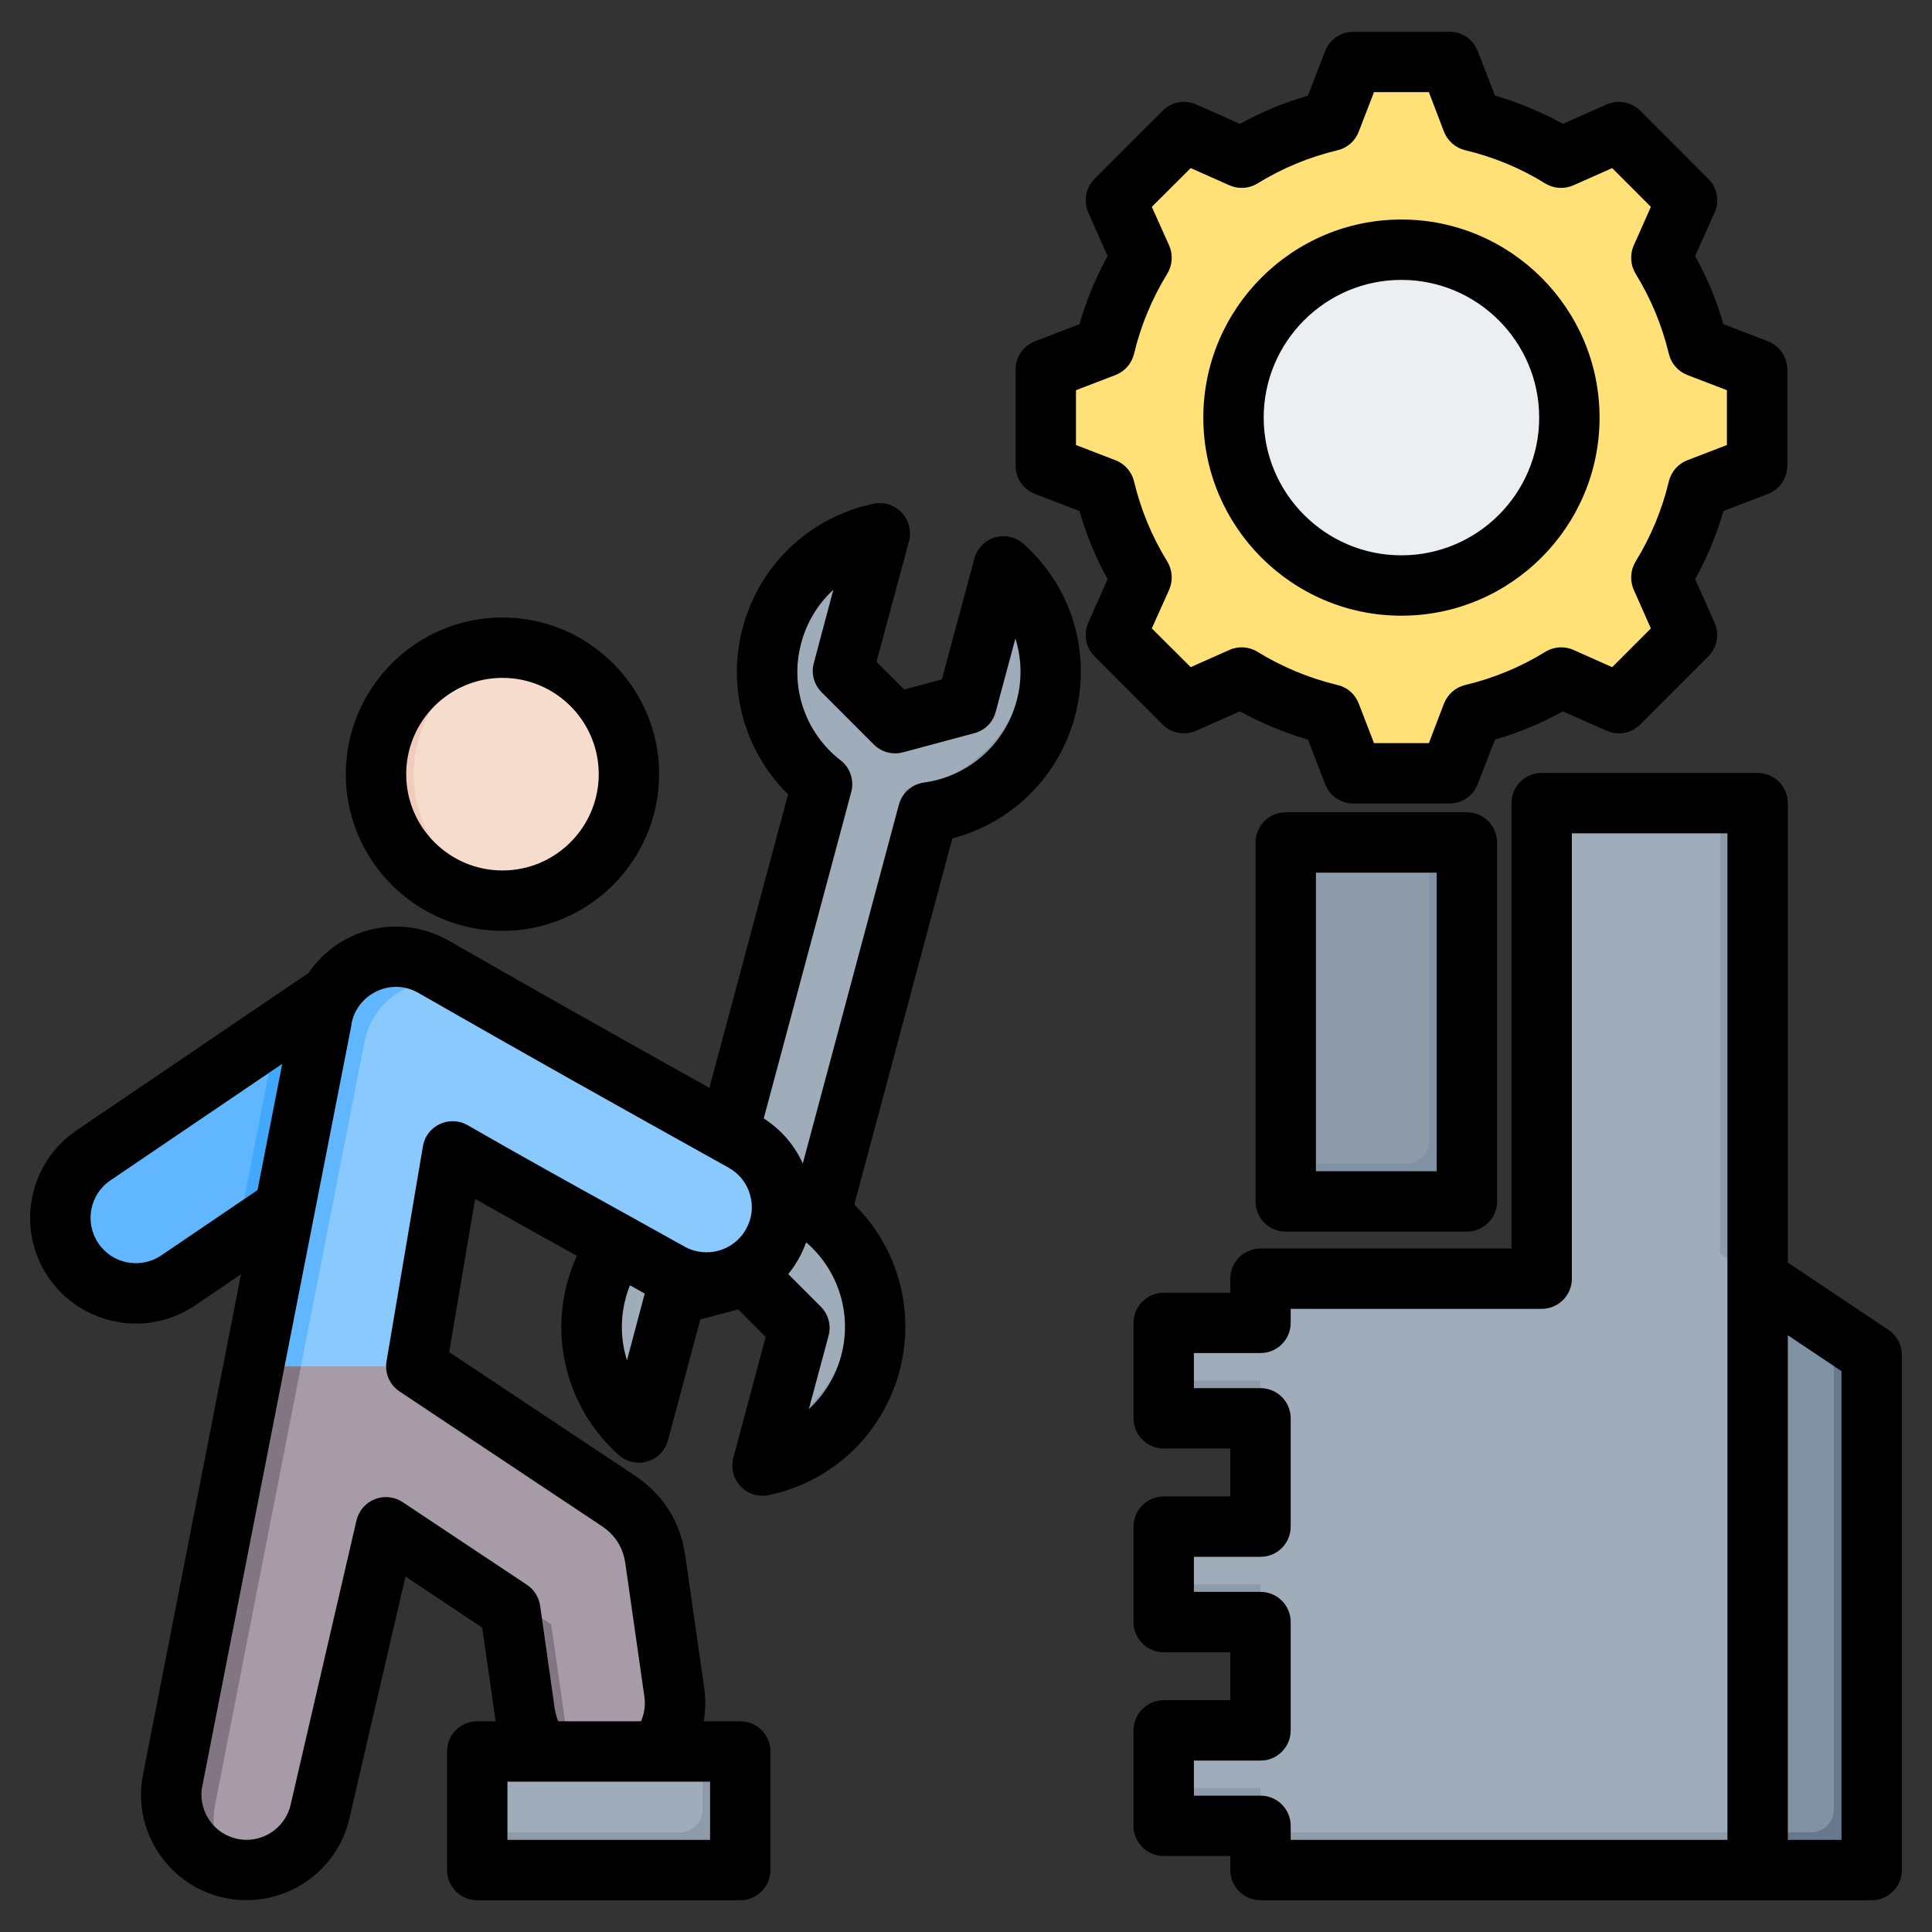 <svg xmlns="http://www.w3.org/2000/svg" id="Layer_1" height="512" viewBox="0 0 512 512" width="512"><rect x="0" y="0" width="512" height="512" fill="#333333" stroke="none"/><g clip-rule="evenodd" fill-rule="evenodd"><g><g><path d="m217.85 207.789c-11.593-8.989-17.307-24.362-13.272-39.42 3.789-14.14 15.163-24.222 28.57-27.045l-9.773 36.477 13.85 13.851 18.92-5.07 9.774-36.476c10.2 9.148 15.008 23.566 11.22 37.707-4.035 15.058-16.67 25.514-31.204 27.503l-28.572 106.628c11.593 8.989 17.307 24.362 13.271 39.419-3.789 14.141-15.162 24.223-28.57 27.046l9.774-36.477-13.851-13.85-18.92 5.07-9.774 36.476c-10.2-9.148-15.008-23.566-11.219-37.706 4.035-15.058 16.669-25.515 31.203-27.503z" fill="#9facba"></path><path d="m211.816 201.908c-.111-.135-.221-.271-.33-.408.12.096.241.192.363.286zm12.966-57.762c2.656-1.259 5.463-2.212 8.366-2.823l-9.774 36.477 7.849 7.849-.001.001-13.85-13.851zm40.969 6.584c6.044 8.752 8.354 20 5.386 31.079-4.035 15.058-16.669 25.515-31.204 27.503l-28.604 106.748c2.241 1.738 4.261 3.714 6.035 5.88l28.571-106.626c14.534-1.988 27.169-12.445 31.204-27.503 3.789-14.141-1.02-28.558-11.22-37.707zm-48.027 171.498c11.348 9.027 16.901 24.234 12.909 39.133-3.789 14.141-15.162 24.222-28.57 27.045l2.365-8.824c9.611-4.556 17.235-13.143 20.204-24.223 3.206-11.965.256-24.128-6.908-33.131zm-19.737 15.851-18.92 5.071-9.774 36.476c-2.209-1.981-4.164-4.209-5.834-6.627l9.606-35.851 18.92-5.07z" fill="#8d9ca8"></path></g><g><path d="m19.431 333.999c6.177 9.103 18.678 11.497 27.782 5.321l62.872-42.662c9.103-6.177 11.497-18.678 5.32-27.782-6.177-9.103-18.678-11.497-27.782-5.32l-62.872 42.662c-9.103 6.176-11.496 18.678-5.32 27.781z" fill="#60b7ff"></path><path d="m62.528 328.927 47.556-32.27c9.103-6.177 11.497-18.678 5.32-27.782-6.177-9.103-18.678-11.497-27.782-5.32l-14.178 9.62z" fill="#41a8fc"></path><path d="m119.933 305.132-7.109 41.759-2.521 15.22 53.54 35.623c5.529 3.679 8.871 8.976 9.812 15.549l5.034 35.189c1.579 10.923-5.997 21.057-16.919 22.636-10.923 1.579-21.057-5.998-22.636-16.92l-3.934-27.527-32.933-21.914-17.497 75.403c-2.5 10.734-13.23 17.409-23.964 14.909s-17.409-13.23-14.91-23.964l39.326-200.824c2.243-13.598 17.483-21.069 29.659-14.066 29.377 16.85 52.503 29.774 82.114 46.279 9.626 5.38 13.069 17.546 7.688 27.173-5.381 9.626-17.547 13.068-27.173 7.687-21.49-11.979-36.385-20.057-57.577-32.212z" fill="#8ac9fe"></path><path d="m155.154 470.96c-8.138-1.557-14.769-8.113-16.02-16.774l-3.934-27.527-21.893-14.568.211-.91 32.933 21.914 3.935 27.527c.575 3.987 2.291 7.526 4.768 10.338zm-93.57 24.263c-4.093-4.672-5.952-11.181-4.437-17.691l39.326-200.824c2.243-13.598 17.483-21.069 29.659-14.066 26.248 15.056 47.507 26.977 72.859 41.118-.632-.459-1.298-.886-1.996-1.276-29.61-16.505-52.737-29.428-82.114-46.279-12.176-7.003-27.416.468-29.659 14.066l-39.325 200.824c-2.5 10.734 4.175 21.464 14.91 23.964.259.061.518.114.777.164z" fill="#60b7ff"></path><path d="m110.304 362.111 53.54 35.623c5.529 3.679 8.871 8.976 9.812 15.549l5.034 35.189c1.579 10.923-5.997 21.057-16.919 22.636-10.923 1.579-21.057-5.998-22.636-16.92l-3.934-27.527-32.933-21.914-17.498 75.403c-2.5 10.734-13.23 17.409-23.964 14.909s-17.409-13.23-14.91-23.964l21.342-108.985h43.066z" fill="#a79ba7"></path><path d="m155.154 470.96c-8.138-1.557-14.769-8.113-16.02-16.774l-3.934-27.527-32.933-21.914-.162-3.516 43.973 29.26 4.307 30.134c.576 3.986 2.292 7.525 4.769 10.337zm-93.57 24.263c-.259-.05-.518-.103-.778-.164-10.734-2.5-17.409-13.23-14.91-23.964l21.342-108.985h12.512l-22.602 115.422c-1.516 6.51.343 13.019 4.436 17.691z" fill="#837683"></path><ellipse cx="133.149" cy="205.169" fill="#f6dccd" rx="33.52" ry="33.52" transform="matrix(.707 -.707 .707 .707 -106.078 154.243)"></ellipse><path d="m133.149 171.649c-18.513 0-33.52 15.007-33.52 33.52s15.008 33.52 33.52 33.52c1.699 0 3.369-.128 5-.372-16.141-2.414-28.52-16.335-28.52-33.149 0-16.813 12.38-30.734 28.52-33.149-1.631-.242-3.301-.37-5-.37z" fill="#f1cbbc"></path></g><g><path d="m132.448 464.154h57.734c3.3 0 6 2.7 6 6v19.43c0 3.3-2.7 6-6 6h-57.734c-3.3 0-6-2.7-6-6v-19.43c0-3.3 2.7-6 6-6z" fill="#9facba"></path><path d="m186.181 464.154h4c3.3 0 6 2.7 6 6v19.43c0 3.3-2.7 6-6 6h-57.734c-3.3 0-6-2.7-6-6v-4h53.733c3.3 0 6-2.7 6-6v-15.43z" fill="#8d9ca8"></path></g><g><path d="m334.048 338.864h74.499v-120.02c0-3.305 2.695-6 6-6h45.258c3.305 0 6 2.695 6 6v120.021l27.536 18.453c1.713 1.148 2.66 2.922 2.66 4.984v127.282c0 3.305-2.695 6-6 6h-155.953v-11.716h-25.674v-25.294h25.674v-28.703h-25.674v-25.294h25.674v-28.703h-25.674v-25.294h25.674z" fill="#9facba"></path><path d="m455.804 212.844h4c3.305 0 6 2.695 6 6v120.021l-10-6.702zm30.196 139.554 7.341 4.919c1.713 1.148 2.66 2.922 2.66 4.984v127.282c0 3.305-2.695 6-6 6h-155.953v-10h145.952c3.305 0 6-2.695 6-6zm-151.952 131.47v-10h-25.674v10zm0-53.997v-10h-25.674v10zm0-53.997v-10h-25.674v10z" fill="#8d9ca8"></path><path d="m465.804 338.864v156.719h24.196c3.305 0 6-2.695 6-6v-127.281c0-2.062-.947-3.836-2.66-4.984z" fill="#8192a5"></path><path d="m465.804 485.583v10h24.196c3.305 0 6-2.695 6-6v-127.281c0-2.062-.947-3.836-2.66-4.984l-7.34-4.92v127.185c0 3.305-2.695 6-6 6z" fill="#65788e"></path><path d="m382.752 223.269h-36.034c-3.3 0-6 2.7-6 6v83.125c0 3.3 2.7 6 6 6h36.034c3.3 0 6-2.7 6-6v-83.125c0-3.3-2.7-6-6-6z" fill="#8d9ca8"></path><path d="m382.752 223.269h-4v79.124c0 3.3-2.7 6-6 6h-32.034v4c0 3.3 2.7 6 6 6h36.034c3.3 0 6-2.7 6-6v-83.125c0-3.299-2.7-5.999-6-5.999z" fill="#8192a5"></path></g><g><path d="m390.154 32.037c8.323 1.98 16.271 5.28 23.556 9.765l15.307-6.798 18.041 18.041-6.797 15.302c4.487 7.286 7.787 15.238 9.768 23.562l15.617 6.011v25.513l-15.62 6.012c-1.981 8.323-5.28 16.271-9.766 23.556l6.798 15.307-18.041 18.041-15.302-6.796c-7.286 4.487-15.238 7.786-23.562 9.767l-6.011 15.617h-25.513l-6.012-15.621c-8.323-1.98-16.271-5.28-23.556-9.765l-15.307 6.798-18.041-18.04 6.797-15.302c-4.487-7.286-7.786-15.238-9.767-23.562l-15.617-6.011v-25.514l15.619-6.012c1.981-8.323 5.28-16.273 9.767-23.558l-6.798-15.305 18.041-18.041 15.307 6.798c7.284-4.485 15.233-7.785 23.556-9.765l6.012-15.62h25.513z" fill="#ffe177"></path><path d="m329.061 179.551-15.307 6.798-2.357-2.357 14.351-6.374c1.09.671 2.194 1.315 3.313 1.933zm61.093-147.514c8.323 1.98 16.271 5.28 23.556 9.765l-4.351 1.932c-7.285-4.485-18.546-9.717-26.868-11.698l-6.013-15.621h7.664zm23.561 147.516c-7.286 4.487-15.238 7.786-23.562 9.767l-6.011 15.617h-7.664l6.011-15.617c8.324-1.98 19.589-7.212 26.874-11.7zm-102.318-142.192 2.357-2.357 15.307 6.798c-1.118.617-2.223 1.261-3.312 1.932zm112.313 0 5.306-2.357 18.041 18.041-6.797 15.302c4.487 7.286 7.787 15.238 9.768 23.562l15.617 6.011v25.513l-15.62 6.012c-1.981 8.323-5.28 16.271-9.766 23.556l6.798 15.307-18.041 18.041-5.307-2.357 15.684-15.684-6.798-15.307c4.485-7.285 7.785-15.233 9.766-23.556l15.62-6.012v-25.513l-15.617-6.011c-1.981-8.325-5.28-16.276-9.767-23.562l6.796-15.302z" fill="#ffd064"></path><ellipse cx="371.385" cy="110.676" fill="#eceff1" rx="44.492" ry="44.492" transform="matrix(.851 -.526 .526 .851 -2.72 211.778)"></ellipse><path d="m371.385 66.184c-24.574 0-44.492 19.918-44.492 44.492s19.918 44.492 44.492 44.492c1.191 0 2.372-.048 3.539-.14-22.919-1.803-40.953-20.969-40.953-44.352s18.034-42.549 40.953-44.352c-1.167-.092-2.347-.14-3.539-.14z" fill="#d1d1d6"></path></g></g><path d="m380.74 310.394h-32.007v-79.131h32.007zm8.002-95.13h-48.01c-4.424 0-8.002 3.58-8.002 8v95.131c0 4.411 3.577 8 8.002 8h48.01c4.424 0 8.002-3.589 8.002-8v-95.131c-.001-4.42-3.578-8-8.002-8zm-17.369-141.089c20.145 0 36.525 16.379 36.525 36.499s-16.38 36.491-36.525 36.491c-20.098 0-36.478-16.371-36.478-36.491 0-20.121 16.38-36.499 36.478-36.499zm0 88.99c28.947 0 52.529-23.551 52.529-52.491 0-28.949-23.582-52.5-52.529-52.5-28.9 0-52.482 23.551-52.482 52.5 0 28.939 23.582 52.491 52.482 52.491zm-62.037-14.36c1.365 2.248 1.553 5.028.518 7.45l-4.613 10.28 10.308 10.27 10.261-4.571c2.4-1.07 5.225-.881 7.437.5 6.589 4.05 13.744 7.009 21.228 8.8 2.589.61 4.66 2.44 5.601 4.9l4.048 10.501h14.544l4.001-10.491c.988-2.458 3.059-4.299 5.648-4.909 7.484-1.791 14.638-4.74 21.228-8.8 2.212-1.381 5.036-1.57 7.437-.5l10.261 4.571 10.261-10.27-4.566-10.291c-1.035-2.41-.847-5.19.518-7.439 4.048-6.581 7.013-13.72 8.802-21.21.612-2.57 2.448-4.67 4.895-5.621l10.496-4.039v-14.531l-10.496-4.031c-2.448-.949-4.283-3.048-4.895-5.618-1.788-7.5-4.754-14.641-8.802-21.22-1.365-2.241-1.553-5.031-.518-7.441l4.566-10.28-10.261-10.271-10.261 4.562c-2.448 1.079-5.225.89-7.484-.491-6.543-4.06-13.697-7.02-21.181-8.799-2.589-.611-4.66-2.451-5.648-4.911l-4.001-10.489h-14.544l-4.048 10.489c-.941 2.46-3.012 4.3-5.601 4.911-7.484 1.779-14.638 4.74-21.228 8.799-2.212 1.381-5.037 1.57-7.437.491l-10.261-4.562-10.308 10.271 4.613 10.28c1.035 2.42.847 5.2-.518 7.45-4.048 6.581-7.013 13.72-8.802 21.211-.612 2.57-2.447 4.67-4.895 5.618l-10.496 4.031v14.531l10.496 4.039c2.448.95 4.283 3.05 4.895 5.611 1.789 7.508 4.755 14.638 8.802 21.219zm7.673 44.849 11.579-5.141c5.742 3.161 11.767 5.67 18.027 7.491l4.566 11.8c1.177 3.089 4.142 5.13 7.437 5.13h25.558c3.295 0 6.26-2.041 7.437-5.13l4.566-11.8c6.26-1.82 12.285-4.321 18.027-7.479l11.579 5.13c3.013 1.35 6.543.69 8.896-1.649l18.027-18.041c2.354-2.341 3.012-5.88 1.695-8.91l-5.178-11.57c3.201-5.729 5.695-11.769 7.484-18.05l11.814-4.54c3.107-1.189 5.131-4.161 5.131-7.47v-25.512c0-3.31-2.024-6.279-5.131-7.459l-11.814-4.551c-1.789-6.269-4.283-12.319-7.484-18.05l5.178-11.568c1.318-3.021.659-6.56-1.695-8.901l-18.027-18.041c-2.354-2.339-5.884-2.998-8.896-1.662l-11.579 5.145c-5.742-3.163-11.767-5.662-18.027-7.479l-4.566-11.809c-1.177-3.083-4.142-5.121-7.437-5.121h-25.558c-3.295 0-6.26 2.038-7.437 5.121l-4.566 11.809c-6.26 1.817-12.285 4.316-18.027 7.479l-11.579-5.145c-3.012-1.337-6.59-.678-8.896 1.662l-18.027 18.041c-2.353 2.341-3.012 5.88-1.694 8.901l5.131 11.568c-3.154 5.731-5.648 11.781-7.437 18.05l-11.814 4.551c-3.106 1.18-5.13 4.149-5.13 7.459v25.52c0 3.3 2.024 6.272 5.13 7.461l11.814 4.54c1.789 6.281 4.283 12.33 7.437 18.061l-5.131 11.559c-1.318 3.03-.659 6.569 1.694 8.91l18.027 18.041c2.306 2.339 5.883 2.99 8.896 1.649zm171.001 293.93h-14.215v-133.73l14.215 9.511zm-153.963-11.719c4.425 0 8.002 3.58 8.002 8v3.72h115.742v-266.74h-41.232v118.019c0 4.411-3.577 8-8.002 8h-66.508v3.711c0 4.42-3.577 8-8.002 8h-17.651v9.3h17.651c4.425 0 8.002 3.582 8.002 8v28.701c0 4.42-3.577 8-8.002 8h-17.651v9.291h17.651c4.425 0 8.002 3.58 8.002 8v28.71c0 4.409-3.577 8-8.002 8h-17.651v9.291h17.651zm166.436-123.411-26.688-17.86v-121.75c0-4.42-3.577-8-8.002-8h-57.236c-4.425 0-8.002 3.58-8.002 8v118.02h-66.508c-4.424 0-8.002 3.58-8.002 8v3.71h-17.651c-4.424 0-8.002 3.58-8.002 8v25.299c0 4.411 3.577 8 8.002 8h17.651v12.701h-17.651c-4.424 0-8.002 3.58-8.002 8v25.291c0 4.42 3.577 8 8.002 8h17.651v12.711h-17.651c-4.424 0-8.002 3.579-8.002 8v25.29c0 4.42 3.577 8 8.002 8h17.651v3.719c0 4.409 3.577 8 8.002 8h161.964c4.424 0 8.002-3.591 8.002-8v-136.491c0-2.67-1.318-5.159-3.53-6.64zm-367.325-172.81c14.074 0 25.512 11.451 25.512 25.52s-11.438 25.52-25.512 25.52c-14.073 0-25.511-11.451-25.511-25.52s11.437-25.52 25.511-25.52zm0 67.04c22.876 0 41.515-18.629 41.515-41.52 0-22.889-18.639-41.52-41.515-41.52-22.875 0-41.514 18.631-41.514 41.52-.001 22.891 18.639 41.52 41.514 41.52zm136.264-60.95c-3.107 11.541-12.709 20.03-24.57 21.65-3.201.441-5.79 2.751-6.637 5.861l-25.464 95.099c-2.212-4.9-5.79-9.02-10.355-11.949l23.205-86.54c.8-3.111-.282-6.421-2.871-8.39-9.414-7.322-13.509-19.491-10.402-31.031 1.459-5.56 4.471-10.42 8.519-14.141l-5.178 19.431c-.753 2.76.047 5.711 2.071 7.73l13.838 13.851c2.024 2.021 4.942 2.809 7.719 2.07l18.922-5.071c2.777-.739 4.942-2.889 5.648-5.66l5.225-19.43c1.648 5.25 1.836 10.959.33 16.52zm-46.504 173.549c-1.506 5.562-4.518 10.421-8.566 14.15l5.225-19.44c.753-2.76-.047-5.709-2.071-7.729l-8.614-8.619c1.035-1.262 1.977-2.62 2.777-4.091.8-1.4 1.412-2.85 1.977-4.331 8.566 7.401 12.237 19.021 9.272 30.06zm-56.765 1.221c-1.647-5.249-1.836-10.96-.329-16.52.282-1.16.706-2.271 1.13-3.37 1.271.721 2.589 1.451 3.907 2.19zm-42.221-62.32c14.874 8.55 26.453 14.961 39.867 22.38 5.507 3.06 11.249 6.251 17.604 9.791 5.789 3.22 13.085 1.161 16.286-4.609 1.6-2.791 1.977-6.021 1.083-9.09-.847-3.08-2.871-5.63-5.648-7.191-29.748-16.561-52.999-29.58-82.229-46.32-3.436-1.99-7.484-2.15-11.061-.448-3.624 1.719-6.072 4.949-6.731 8.869v.239l-39.349 200.82c0 .101-.047.191-.047.281-.753 3.109-.188 6.319 1.506 9.03 1.647 2.71 4.33 4.609 7.437 5.33 6.402 1.489 12.85-2.51 14.356-8.93l17.463-75.4c.612-2.559 2.4-4.659 4.848-5.63s5.225-.68 7.39.78l32.948 21.911c1.883 1.26 3.154 3.269 3.483 5.529l3.907 27.531c.188 1.068.471 2.109.894 3.098h21.934c.894-2.039 1.224-4.298.894-6.538l-5.036-35.2c-.612-4.33-2.683-7.61-6.307-10.02l-53.517-35.631c-2.636-1.739-4.001-4.859-3.483-7.959l9.649-57.019c.424-2.58 2.071-4.781 4.471-5.891 2.352-1.123 5.129-1.013 7.388.287zm64.249 189.4h-53.706v-15.43h53.706zm-145.442-154.89c-5.507 3.72-12.944 2.28-16.662-3.19-3.719-5.48-2.307-12.96 3.154-16.671l45.563-30.9-6.543 33.45zm228.519-188.551c12.897 11.541 18.074 29.06 13.603 45.74-4.283 15.991-16.757 28.201-32.477 32.301l-25.982 97.021c11.579 11.42 16.239 28.228 11.955 44.219-4.471 16.68-17.745 29.25-34.643 32.81-.518.11-1.083.169-1.647.169-2.165 0-4.283-.89-5.79-2.499-1.93-2.021-2.636-4.891-1.93-7.57l8.567-32.022-7.296-7.32-10.026 2.681-8.567 32.02c-.706 2.679-2.777 4.8-5.46 5.6-2.636.789-5.554.14-7.625-1.721-12.85-11.53-18.075-29.059-13.603-45.73.659-2.429 1.506-4.77 2.542-7.029-9.085-5.04-17.51-9.721-26.971-15.08l-6.872 40.58 49.234 32.75c7.437 4.95 12.05 12.24 13.321 21.08l5.036 35.19c.424 2.951.377 5.932-.141 8.82h9.696c4.425 0 8.002 3.582 8.002 8.002v31.429c0 4.409-3.577 8-8.002 8h-69.709c-4.425 0-8.002-3.591-8.002-8v-31.429c0-4.42 3.577-8.002 8.002-8.002h4.895c-.047-.279-.094-.55-.141-.829l-3.436-23.99-20.334-13.54-14.874 64.161c-3.012 12.888-14.544 21.62-27.253 21.62-2.071 0-4.189-.232-6.307-.73-7.296-1.692-13.461-6.121-17.415-12.461-3.907-6.29-5.178-13.731-3.53-20.96l25.793-131.739-12.144 8.25c-4.801 3.26-10.308 4.819-15.674 4.819-8.99 0-17.839-4.301-23.252-12.27-8.661-12.771-5.319-30.221 7.437-38.89l61.519-41.741c2.777-4.089 6.637-7.439 11.249-9.619 8.237-3.92 17.933-3.53 25.888 1.029 24.758 14.2 45.28 25.73 69.097 39.031l20.851-77.779c-11.579-11.419-16.286-28.221-12.002-44.221 4.471-16.669 17.745-29.24 34.643-32.799 2.73-.569 5.554.309 7.484 2.32 1.883 2.019 2.636 4.889 1.93 7.579l-8.614 32.011 7.343 7.319 9.979-2.679 8.614-32.011c.706-2.69 2.777-4.81 5.413-5.6 2.684-.8 5.555-.149 7.626 1.709z"></path></g></svg>